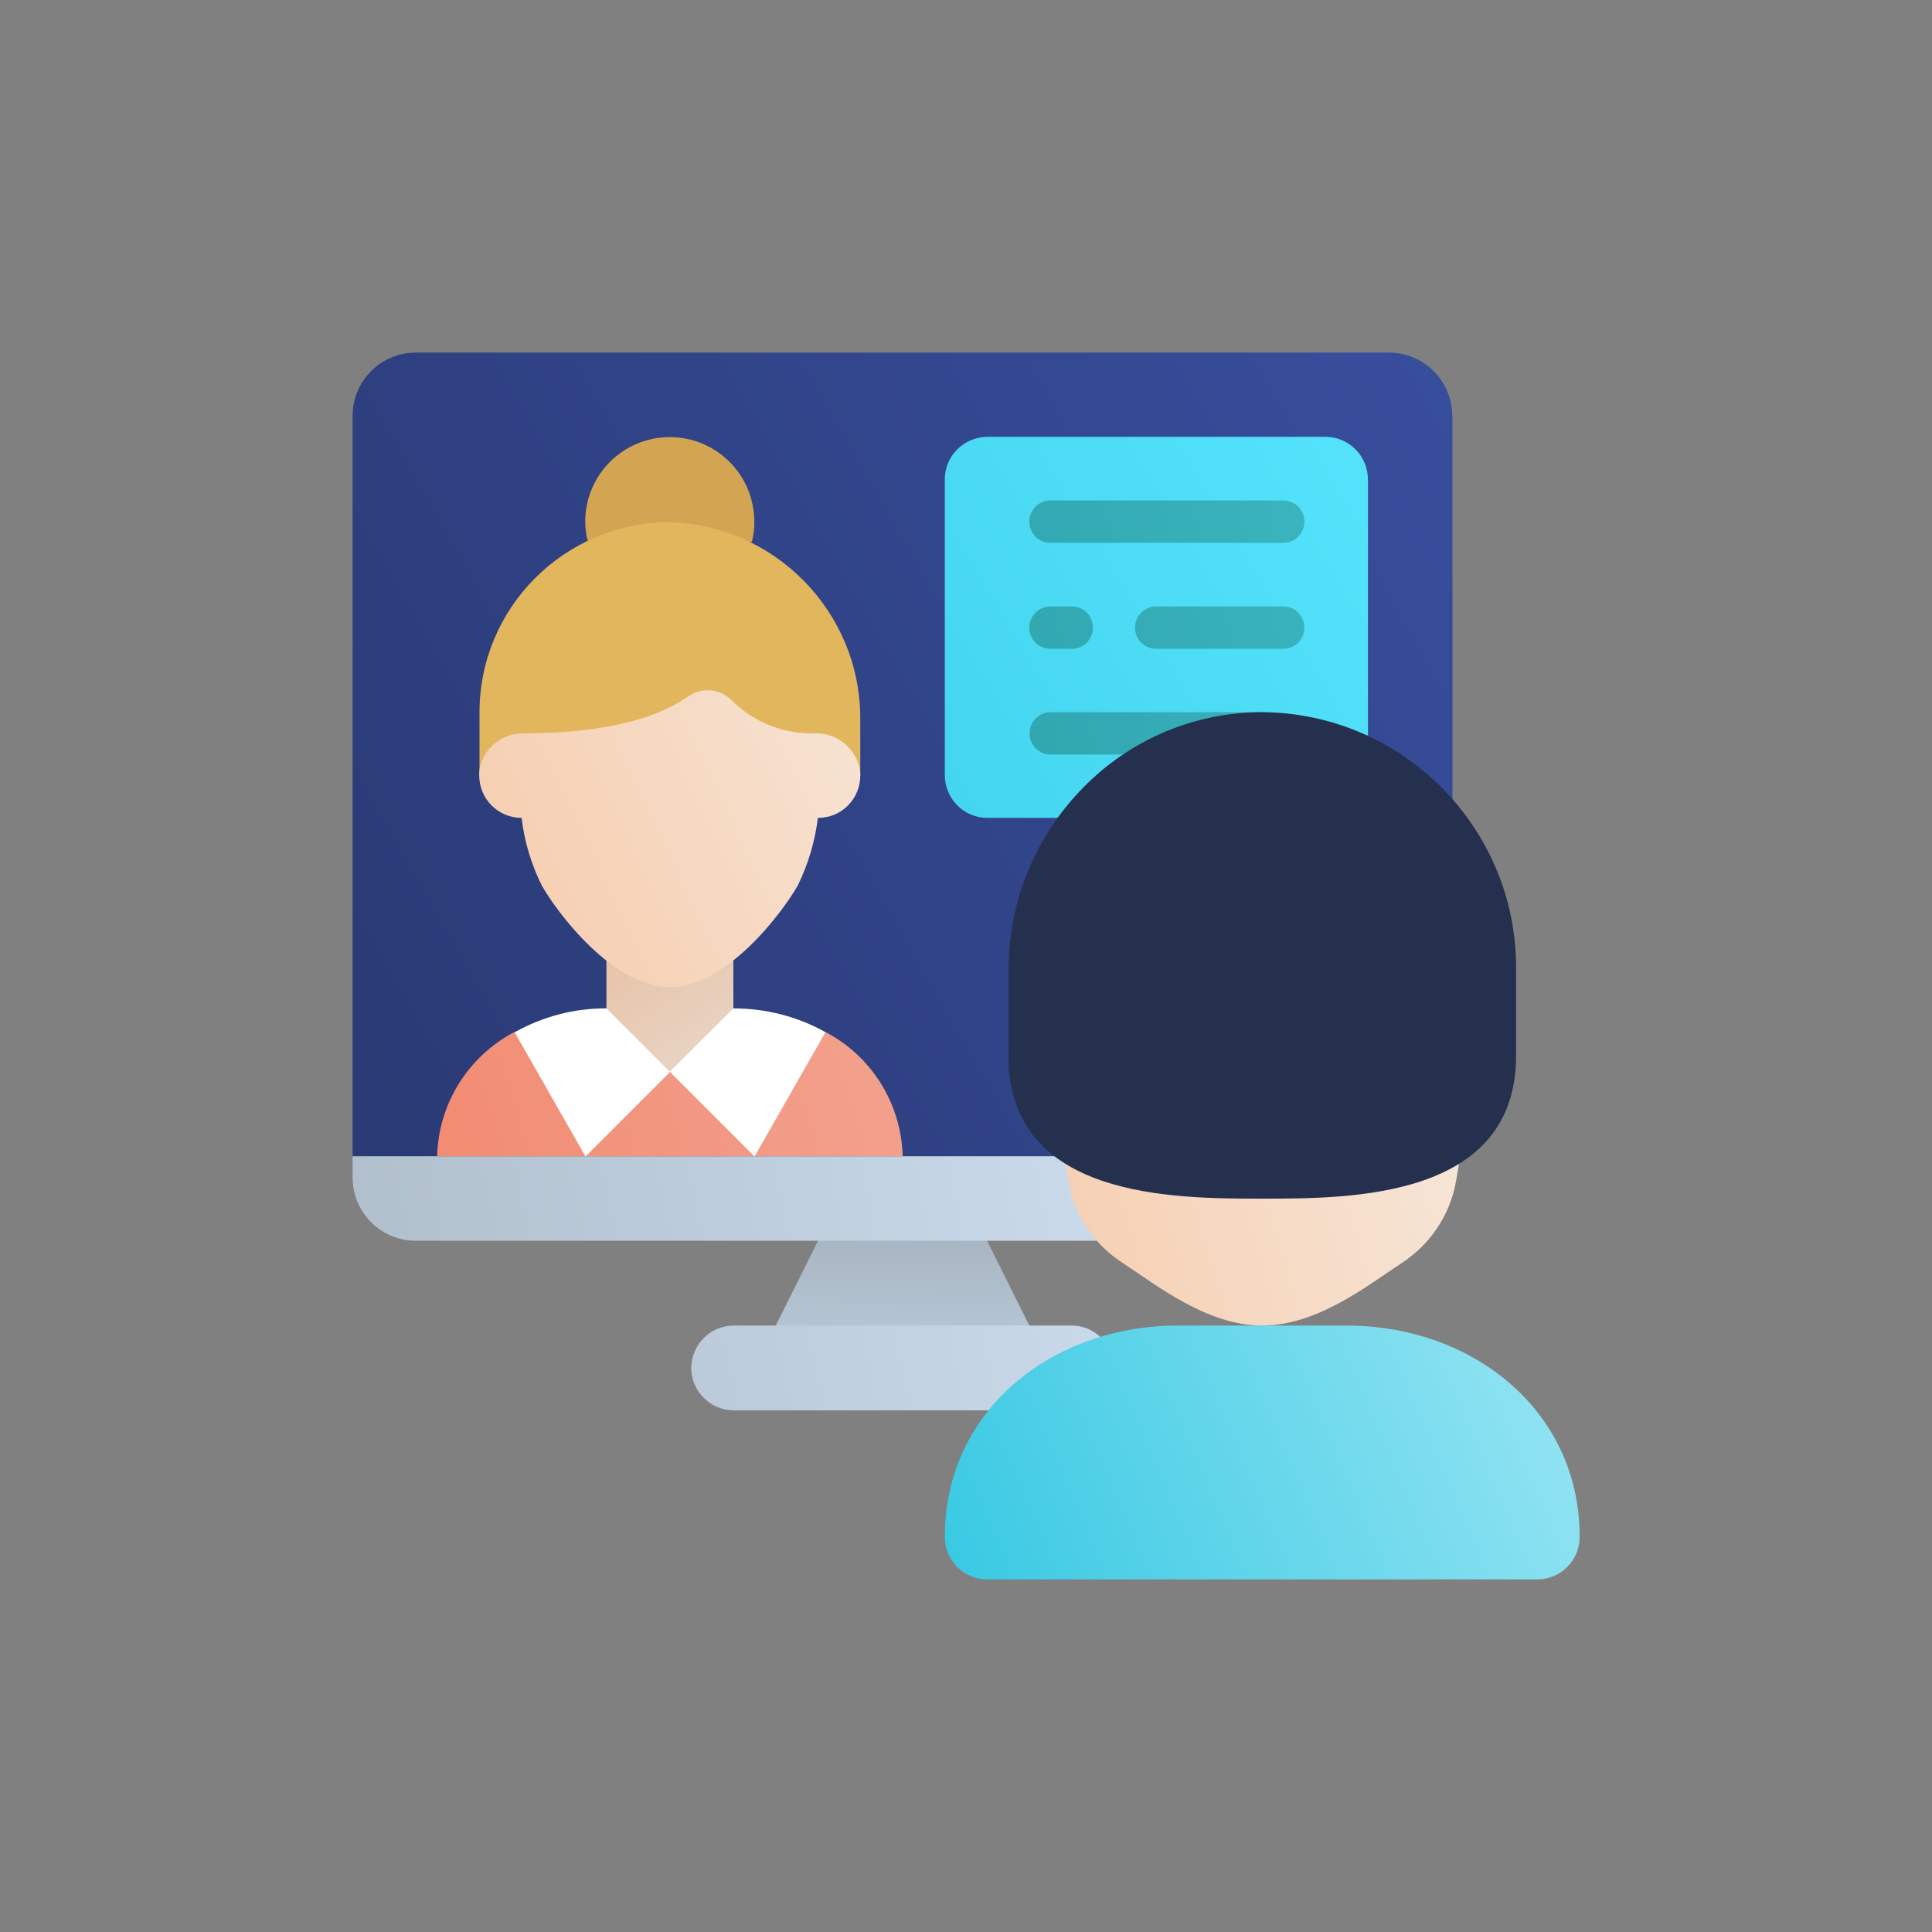 <?xml version="1.0" encoding="UTF-8"?>
<svg id="Layer_1" data-name="Layer 1" xmlns="http://www.w3.org/2000/svg" xmlns:xlink="http://www.w3.org/1999/xlink" viewBox="0 0 72 72">
  <rect x="0" y="0" width="72" height="72" fill="#808080" stroke="none"/>
  <defs>
    <style>
      .cls-1 {
        fill: url(#linear-gradient-12);
      }

      .cls-1, .cls-2, .cls-3, .cls-4, .cls-5, .cls-6, .cls-7, .cls-8, .cls-9, .cls-10, .cls-11, .cls-12, .cls-13, .cls-14, .cls-15, .cls-16, .cls-17, .cls-18 {
        stroke-width: 0px;
      }

      .cls-2 {
        fill: url(#linear-gradient);
      }

      .cls-3 {
        fill: url(#linear-gradient-6);
      }

      .cls-4 {
        fill: #d3a553;
      }

      .cls-5 {
        fill: url(#linear-gradient-11);
      }

      .cls-6 {
        fill: url(#linear-gradient-5);
      }

      .cls-7 {
        fill: url(#linear-gradient-13);
      }

      .cls-8 {
        fill: #e2b65d;
      }

      .cls-9 {
        fill: url(#linear-gradient-14);
      }

      .cls-10 {
        fill: url(#linear-gradient-2);
      }

      .cls-11 {
        fill: url(#linear-gradient-7);
      }

      .cls-12 {
        fill: url(#linear-gradient-3);
      }

      .cls-13 {
        fill: url(#linear-gradient-9);
      }

      .cls-14 {
        fill: url(#linear-gradient-8);
      }

      .cls-15 {
        fill: #fff;
      }

      .cls-16 {
        fill: url(#linear-gradient-10);
      }

      .cls-17 {
        fill: url(#linear-gradient-4);
      }

      .cls-18 {
        fill: #25304f;
      }
    </style>
    <linearGradient id="linear-gradient" x1="33.72" y1="42.08" x2="33.61" y2="52.22" gradientUnits="userSpaceOnUse">
      <stop offset="0" stop-color="#98a4af"/>
      <stop offset="1" stop-color="#c0d0e0"/>
    </linearGradient>
    <linearGradient id="linear-gradient-2" x1="7.72" y1="48.22" x2="52.17" y2="39.33" gradientUnits="userSpaceOnUse">
      <stop offset="0" stop-color="#acbac6"/>
      <stop offset="1" stop-color="#d4e5f7"/>
    </linearGradient>
    <linearGradient id="linear-gradient-3" x1="58.27" y1="11.51" x2="-7.55" y2="49.06" gradientUnits="userSpaceOnUse">
      <stop offset="0" stop-color="#3950a1"/>
      <stop offset="1" stop-color="#243163"/>
    </linearGradient>
    <linearGradient id="linear-gradient-4" x1="9.18" y1="55.54" x2="53.64" y2="46.65" xlink:href="#linear-gradient-2"/>
    <linearGradient id="linear-gradient-5" x1="35.13" y1="37.97" x2="9.52" y2="46.22" gradientUnits="userSpaceOnUse">
      <stop offset="0" stop-color="#f2a491"/>
      <stop offset="1" stop-color="#f28267"/>
    </linearGradient>
    <linearGradient id="linear-gradient-6" x1="56.07" y1="14.35" x2="15.37" y2="38.96" gradientUnits="userSpaceOnUse">
      <stop offset="0" stop-color="#59e6ff"/>
      <stop offset="1" stop-color="#32c7e2"/>
    </linearGradient>
    <linearGradient id="linear-gradient-7" x1="23.97" y1="35.2" x2="27.48" y2="40.48" gradientUnits="userSpaceOnUse">
      <stop offset="0" stop-color="#e8c4a9"/>
      <stop offset="1" stop-color="#e8d9cc"/>
    </linearGradient>
    <linearGradient id="linear-gradient-8" x1="20.03" y1="33.15" x2="34.37" y2="26.39" gradientUnits="userSpaceOnUse">
      <stop offset="0" stop-color="#f6d0b3"/>
      <stop offset="1" stop-color="#f6e6d8"/>
    </linearGradient>
    <linearGradient id="linear-gradient-9" x1="30.2" y1="23.58" x2="56.04" y2="15.55" gradientUnits="userSpaceOnUse">
      <stop offset="0" stop-color="#2c9fa8"/>
      <stop offset="1" stop-color="#40bdc7"/>
    </linearGradient>
    <linearGradient id="linear-gradient-10" x1="31.49" y1="27.73" x2="57.33" y2="19.7" xlink:href="#linear-gradient-9"/>
    <linearGradient id="linear-gradient-11" x1="30.97" y1="26.05" x2="56.81" y2="18.02" xlink:href="#linear-gradient-9"/>
    <linearGradient id="linear-gradient-12" x1="32.4" y1="30.65" x2="58.24" y2="22.62" xlink:href="#linear-gradient-9"/>
    <linearGradient id="linear-gradient-13" x1="40.11" y1="47.46" x2="55.11" y2="43" xlink:href="#linear-gradient-8"/>
    <linearGradient id="linear-gradient-14" x1="34.33" y1="60.72" x2="57.6" y2="50.76" gradientUnits="userSpaceOnUse">
      <stop offset="0" stop-color="#32c7e2"/>
      <stop offset="1" stop-color="#91e3f2"/>
    </linearGradient>
  </defs>
  <polygon class="cls-2" points="38.36 49.4 38.36 50.19 28.91 50.19 28.91 49.4 30.48 46.25 30.48 45.46 36.79 45.46 36.79 46.25 38.36 49.4"/>
  <path class="cls-10" d="M43.43,43.09l-2.54,3.15H15.5c-1.31,0-2.36-1.06-2.36-2.36v-.79l.79-.79h29.96l-.45.79Z"/>
  <path class="cls-12" d="M54.13,15.5v14.28l-10.7,13.31H13.14V15.5c0-1.31,1.06-2.36,2.36-2.36h36.26c1.31,0,2.36,1.06,2.36,2.36Z"/>
  <path class="cls-17" d="M41.01,49.83c-.29-.28-.67-.43-1.06-.43h-12.61c-.87,0-1.57.71-1.58,1.58,0,.87.71,1.57,1.58,1.58h9.52l4.15-2.73Z"/>
  <path class="cls-6" d="M16.29,43.09c.05-1.95,1.15-3.72,2.88-4.63h11.59c1.73.9,2.83,2.68,2.88,4.63h-17.34Z"/>
  <path class="cls-3" d="M39.4,30.48h-2.61c-.87,0-1.57-.71-1.58-1.58v-11.04c0-.87.71-1.57,1.58-1.58h12.61c.87,0,1.57.71,1.58,1.58v9.54l-11.58,3.07Z"/>
  <path class="cls-15" d="M30.76,38.47l-2.64,4.63-3.15-3.15-3.15,3.15-2.64-4.63c1.05-.59,2.23-.9,3.43-.89h4.73c1.2,0,2.38.3,3.43.89Z"/>
  <polygon class="cls-11" points="27.33 35.8 27.33 37.58 24.96 39.94 22.6 37.58 22.6 35.8 27.33 35.8"/>
  <path class="cls-4" d="M28.02,20.19c.06-.24.1-.5.09-.75,0-1.74-1.41-3.15-3.15-3.15s-3.15,1.41-3.15,3.15c0,.24.03.48.09.71l6.13.04Z"/>
  <path class="cls-8" d="M17.87,28.91v-2.36c0-3.9,3.15-7.06,7.05-7.09,3.98.1,7.16,3.37,7.14,7.35v2.11h-14.19Z"/>
  <path class="cls-14" d="M30.38,27.33c.82-.02,1.54.57,1.67,1.39.1.86-.51,1.65-1.38,1.75-.06,0-.13.01-.19.01-.11.88-.36,1.73-.75,2.52-.59,1.04-2.67,3.79-4.77,3.79s-4.18-2.75-4.77-3.79c-.39-.79-.65-1.64-.75-2.52-.87,0-1.58-.7-1.58-1.58,0-.09,0-.18.02-.27.16-.77.84-1.31,1.62-1.3,3.43,0,5.21-.72,6.12-1.36.51-.37,1.21-.32,1.65.13.82.82,1.94,1.26,3.1,1.23Z"/>
  <path class="cls-13" d="M47.82,20.23h-8.67c-.44,0-.79-.35-.79-.79s.35-.79.79-.79h8.67c.44,0,.79.35.79.79s-.35.79-.79.79Z"/>
  <path class="cls-16" d="M47.82,24.18h-4.73c-.44,0-.79-.35-.79-.79s.35-.79.79-.79h4.73c.44,0,.79.35.79.79s-.35.79-.79.79Z"/>
  <path class="cls-5" d="M39.94,24.18h-.79c-.44,0-.79-.35-.79-.79s.35-.79.79-.79h.79c.44,0,.79.35.79.79s-.35.79-.79.79Z"/>
  <path class="cls-1" d="M47.04,28.12h-7.88c-.44,0-.79-.35-.79-.79s.35-.79.79-.79h7.88c.44,0,.79.35.79.79s-.35.79-.79.79Z"/>
  <path class="cls-7" d="M39.71,43.38l.11.65c.22,1.25.95,2.35,2.01,3.03,1.28.84,3.15,2.34,5.21,2.34s3.93-1.5,5.21-2.34c1.06-.69,1.79-1.79,2.01-3.03l.11-.65h-14.66Z"/>
  <path class="cls-18" d="M37.58,39.34c0,5.33,6.15,5.33,9.46,5.33s9.46,0,9.46-5.33v-3.2c.04-5.26-4.2-9.56-9.46-9.6-2.52,0-4.93,1.02-6.68,2.82-1.78,1.81-2.78,4.24-2.77,6.78v3.2Z"/>
  <path class="cls-9" d="M36.79,58.86h20.5c.87,0,1.58-.71,1.58-1.58h0c0-4.76-4.04-7.88-8.68-7.88h-6.3c-4.64,0-8.68,3.12-8.68,7.88h0c0,.87.71,1.58,1.58,1.58Z"/>
</svg>